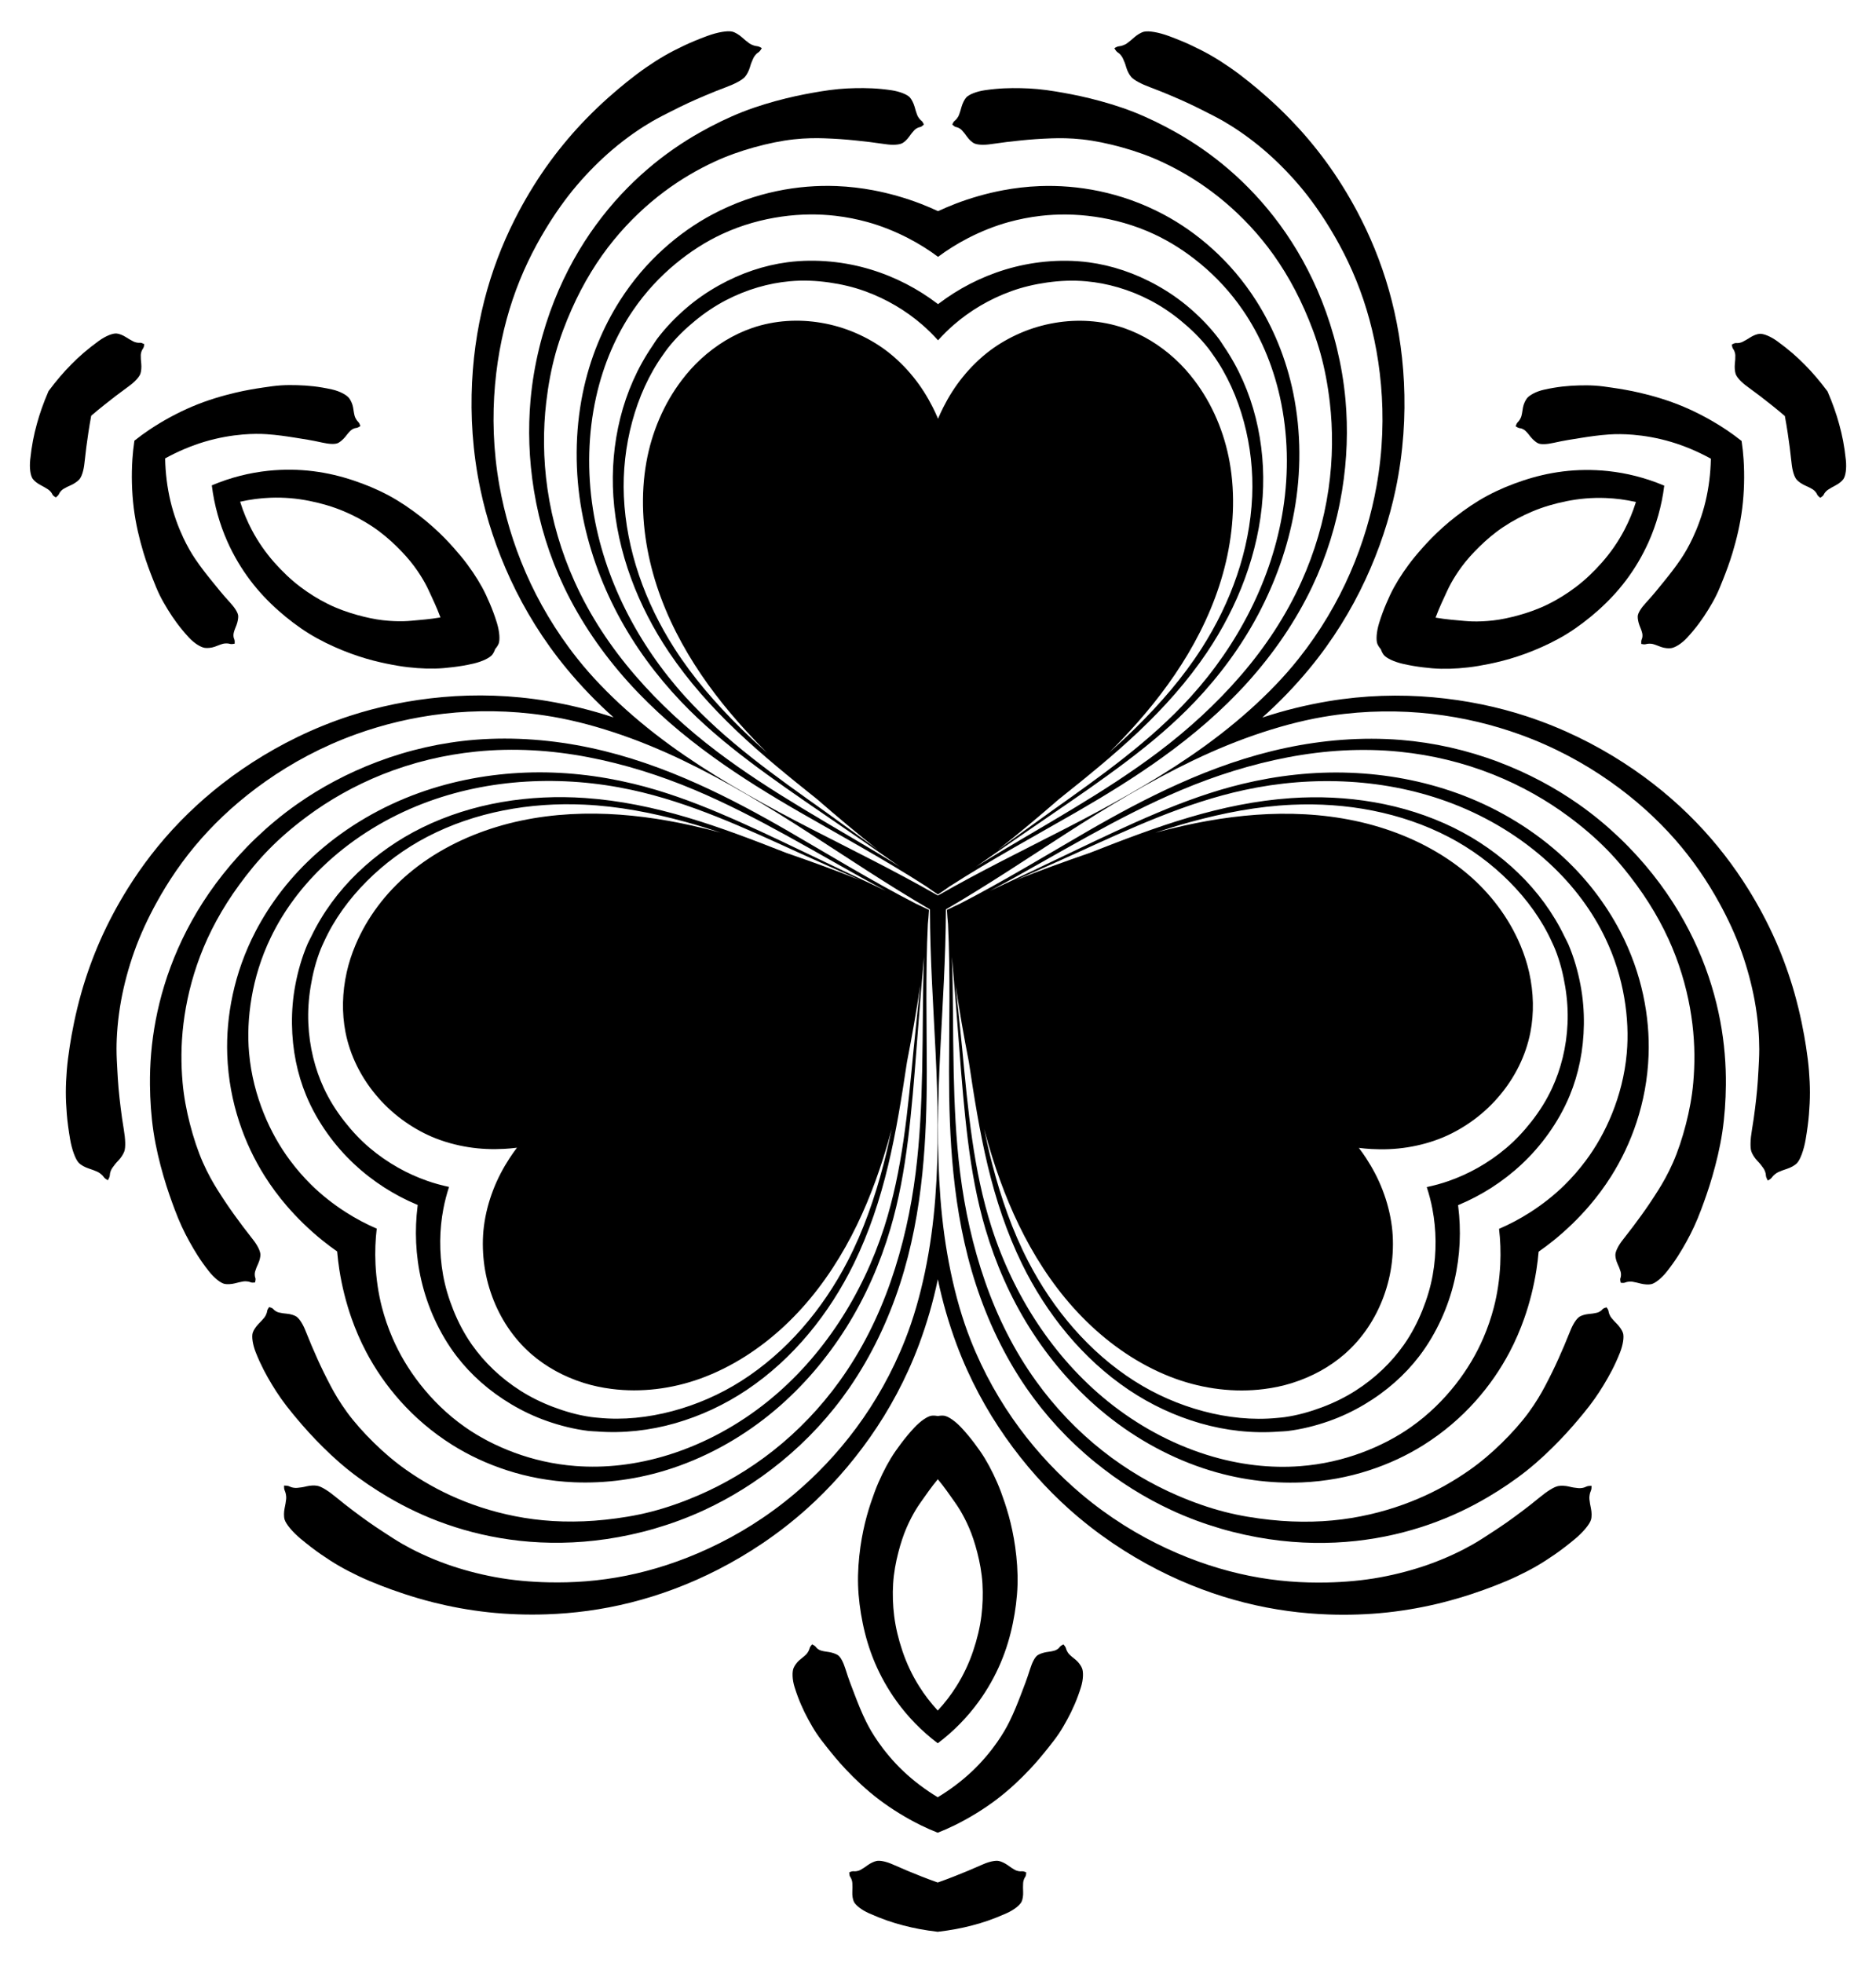 <?xml version="1.0" encoding="UTF-8"?>
<!DOCTYPE svg  PUBLIC '-//W3C//DTD SVG 1.1//EN'  'http://www.w3.org/Graphics/SVG/1.1/DTD/svg11.dtd'>
<svg enable-background="new 0 0 1579.32 1652.684" version="1.1" viewBox="0 0 1579.3 1652.7" xml:space="preserve" xmlns="http://www.w3.org/2000/svg">

	<path d="m1494.7 791.8c-6.605-14.992-14.625-29.966-23.243-43.753-11.776-18.837-26.159-37.921-44.038-56.324-17.045-17.537-37.091-34.41-60.764-49.682-23.673-15.272-50.881-28.989-81.729-39.087-24.078-7.877-50.412-13.426-78.398-15.936-27.987-2.51-57.796-1.777-88.336 3.339-18.406 3.098-36.908 7.6-55.541 13.748 14.646-13.056 27.801-26.823 39.692-41.21 19.71-23.883 35.26-49.326 47.09-74.813s20.201-51.064 25.429-75.852c6.692-31.762 8.428-62.182 7.05-90.32-1.378-28.138-5.957-53.937-12.613-77.469-6.988-24.688-16.315-46.69-26.733-66.311-7.625-14.36-16.577-28.797-26.253-42.017-9.675-13.219-20.07-25.354-30.159-35.751-13.024-13.412-25.21-23.84-34.26-31.127-5.782-4.656-11.173-8.748-16.403-12.349-5.231-3.599-10.258-6.852-15.477-9.873s-10.624-5.781-16.467-8.55c-5.845-2.77-12.273-5.412-19.455-8.079-8.708-3.234-17.086-4.594-20.946-3.709-2.626 0.603-5.992 2.738-8.276 4.776-2.772 2.474-3.455 3.024-6.121 5.036-1.565 1.183-4.708 2.335-6.373 2.425-1.638 0.089-3.264 1.05-4.276 1.716 0.63 1.026 1.741 2.905 3.141 3.705 1.423 0.813 3.329 3.138 4.089 4.912 1.292 3.019 1.788 3.929 2.779 7.423 0.816 2.88 2.561 6.259 4.183 8.117 2.383 2.732 8.541 5.96 16.091 8.766 6.229 2.316 11.774 4.578 16.945 6.77 5.172 2.193 10.024 4.303 14.789 6.51 4.765 2.207 9.381 4.506 14.334 7.023 4.951 2.517 10.217 5.116 15.874 8.391 8.855 5.127 20.94 13.141 33.638 23.965 9.841 8.383 20.191 18.64 29.811 29.934 9.619 11.293 18.405 23.846 26.123 36.576 10.545 17.392 20.335 37.136 27.89 59.626 7.204 21.432 12.469 45.377 14.797 71.696 2.326 26.316 1.663 54.916-3.759 85.161-4.229 23.605-11.384 48.312-22.101 72.929-10.717 24.617-25.11 49.3-43.624 72.563-11.984 15.084-25.765 29.296-41.111 43.03-15.638 13.996-32.319 26.839-49.453 38.568-34.137 23.353-70.098 43.002-106.54 61.733-34.132 17.533-70.712 35.452-106.42 55.887-35.7-20.449-72.274-38.383-106.4-55.93-36.435-18.745-72.388-38.409-106.51-61.775-17.13-11.736-33.806-24.586-49.438-38.588-15.341-13.74-29.116-27.958-41.093-43.046-18.505-23.271-32.888-47.96-43.596-72.581-10.707-24.621-17.852-49.331-22.072-72.938-5.41-30.247-6.061-58.848-3.725-85.163 2.339-26.317 7.613-50.261 14.826-71.69 7.563-22.486 17.361-42.226 27.914-59.614 7.722-12.727 16.513-25.277 26.136-36.566 9.626-11.291 19.979-21.544 29.823-29.923 12.702-10.818 24.79-18.828 33.647-23.952 5.659-3.272 10.926-5.869 15.878-8.384 4.954-2.515 9.571-4.813 14.337-7.018 4.765-2.205 9.619-4.313 14.791-6.503 5.173-2.191 10.718-4.451 16.948-6.763 7.551-2.803 13.71-6.029 16.094-8.761 1.622-1.858 3.368-5.236 4.186-8.115 0.993-3.494 1.49-4.405 2.783-7.422 0.76-1.773 2.667-4.098 4.09-4.911 1.4-0.799 2.511-2.677 3.143-3.703-1.012-0.666-2.637-1.627-4.275-1.718-1.666-0.091-4.809-1.244-6.373-2.427-2.666-2.014-3.348-2.564-6.119-5.039-2.284-2.039-5.649-4.175-8.274-4.779-3.86-0.887-12.239 0.47-20.947 3.701-7.184 2.665-13.612 5.304-19.458 8.072-5.846 2.767-11.251 5.524-16.471 8.543-5.22 3.02-10.248 6.27-15.481 9.868-5.231 3.598-10.624 7.688-16.407 12.341-9.053 7.284-21.243 17.707-34.272 31.114-10.094 10.393-20.493 22.523-30.174 35.739-9.681 13.215-18.639 27.648-26.269 42.006-10.426 19.617-19.761 41.614-26.76 66.3-6.664 23.53-11.254 49.326-12.644 77.464-1.389 28.138 0.335 58.559 7.015 90.322 5.217 24.791 13.578 50.37 25.397 75.863 11.82 25.492 27.36 50.941 47.06 74.832 11.886 14.391 25.035 28.164 39.676 41.226-18.63-6.155-37.13-10.665-55.534-13.77-30.538-5.128-60.348-5.873-88.336-3.374-27.987 2.499-54.323 8.037-78.404 15.905-30.852 10.085-58.065 23.792-81.744 39.054-23.679 15.262-43.732 32.128-60.784 49.658-17.886 18.396-32.277 37.474-44.06 56.307-8.624 13.783-16.65 28.755-23.261 43.744-6.61 14.989-11.922 30.058-15.882 43.994-5.103 17.985-8.041 33.753-9.827 45.234-1.141 7.335-1.989 14.05-2.492 20.379-0.502 6.33-0.806 12.31-0.813 18.34-0.007 6.03 0.305 12.09 0.829 18.537 0.524 6.447 1.45 13.335 2.731 20.888 1.552 9.158 4.564 17.094 7.26 19.994 1.835 1.972 5.368 3.82 8.274 4.779 3.529 1.163 4.346 1.48 7.422 2.782 1.807 0.764 4.375 2.91 5.287 4.307 0.896 1.374 2.541 2.302 3.623 2.845 0.573-1.059 1.645-2.96 1.638-4.572-0.007-1.639 1.054-4.453 2.21-5.997 1.968-2.628 2.508-3.513 5.038-6.119 2.086-2.147 4.14-5.348 4.938-7.681 1.175-3.43 0.892-10.377-0.453-18.319-1.109-6.553-1.923-12.485-2.61-18.06s-1.285-10.833-1.757-16.062c-0.471-5.23-0.788-10.378-1.084-15.925-0.295-5.546-0.678-11.406-0.67-17.944 0.012-10.232 0.911-24.705 3.936-41.113 2.339-12.714 6.047-26.805 11.018-40.785 4.971-13.977 11.449-27.862 18.615-40.911 9.789-17.829 21.993-36.179 37.692-53.966 14.959-16.955 33.064-33.487 54.692-48.662 21.628-15.172 46.728-28.898 75.631-39.325 22.558-8.14 47.532-14.298 74.209-17.325 26.678-3.027 55.25-2.903 84.654 1.498 19.055 2.837 38.253 7.665 57.82 14.088 19.939 6.545 39.403 14.57 58.127 23.544 37.292 17.887 72.29 39.205 106.73 61.4 32.25 20.792 66.059 43.512 101.61 64.22 0.141 41.142 2.897 81.783 4.763 120.11 1.984 40.926 2.931 81.894-0.241 123.13-1.599 20.702-4.389 41.569-8.7 62.108-4.229 20.155-9.654 39.194-16.732 57.111-10.901 27.661-25.091 52.462-41.059 74.045-15.969 21.583-33.796 40.126-52.13 55.583-23.49 19.809-47.933 34.673-71.891 45.808-23.96 11.133-47.333 18.537-69.498 23.005-23.256 4.693-45.25 6.078-65.584 5.633-14.884-0.324-30.147-1.663-44.736-4.352-14.591-2.691-28.647-6.531-40.825-10.867-15.72-5.591-28.701-12.054-37.566-17.163-5.664-3.264-10.546-6.528-15.2-9.559-4.655-3.032-8.954-5.882-13.246-8.907-4.292-3.025-8.545-6.174-13.028-9.558-4.483-3.384-9.213-7.056-14.331-11.295-6.203-5.138-12.076-8.859-15.634-9.558-2.42-0.476-6.219-0.299-9.122 0.432-3.522 0.887-4.559 0.912-7.819 1.301-1.916 0.228-4.883-0.261-6.298-1.087-1.392-0.813-3.575-0.836-4.778-0.87-0.071 1.209-0.091 3.098 0.65 4.561 0.754 1.488 1.327 4.785 1.085 6.732-0.411 3.315-0.547 4.181-1.304 7.818-0.624 2.997-0.792 6.98-0.002 9.555 1.162 3.786 6.526 10.364 13.678 16.291 5.899 4.888 11.4 9.137 16.719 12.815 5.32 3.679 10.41 6.982 15.635 9.993 5.224 3.011 10.554 5.74 16.286 8.473 5.732 2.731 11.97 5.356 18.892 8.039 10.834 4.198 25.957 9.544 44.082 14.124 14.048 3.545 29.753 6.485 46.038 8.261 16.285 1.776 33.264 2.318 49.513 1.747 22.202-0.779 45.92-3.693 70.797-9.975 23.71-5.993 48.345-14.917 73.408-27.782 25.063-12.866 50.546-29.569 74.715-51.236 18.86-16.914 36.833-36.945 53-59.927 16.167-22.982 30.437-49.165 41.276-78.171 6.521-17.489 11.873-35.764 15.865-54.973 3.984 19.212 9.329 37.488 15.842 54.98 10.828 29.011 25.088 55.199 41.245 78.188 16.158 22.988 34.122 43.027 52.976 59.948 24.16 21.676 49.637 38.39 74.694 51.266 25.057 12.876 49.689 21.809 73.396 27.811 24.875 6.292 48.592 9.216 70.794 10.004 16.249 0.577 33.227 0.042 49.514-1.727 16.286-1.77 31.993-4.704 46.041-8.243 18.127-4.573 33.252-9.913 44.087-14.107 6.923-2.679 13.162-5.302 18.895-8.031 5.733-2.73 11.063-5.457 16.289-8.466 5.226-3.009 10.318-6.31 15.639-9.987 5.321-3.676 10.823-7.923 16.724-12.809 7.155-5.923 12.522-12.5 13.685-16.285 0.791-2.575 0.625-6.558 0.002-9.555-0.757-3.638-0.891-4.503-1.301-7.819-0.242-1.947 0.332-5.244 1.086-6.732 0.742-1.463 0.723-3.351 0.652-4.561-1.203 0.033-3.386 0.056-4.778 0.868-1.415 0.826-4.382 1.314-6.298 1.085-3.26-0.391-4.296-0.416-7.818-1.305-2.902-0.733-6.701-0.911-9.121-0.436-3.557 0.698-9.432 4.416-15.637 9.552-5.121 4.237-9.851 7.908-14.336 11.29-4.485 3.382-8.739 6.529-13.032 9.553s-8.593 5.872-13.249 8.902c-4.655 3.029-9.539 6.29-15.204 9.552-8.867 5.105-21.851 11.563-37.573 17.148-12.18 4.331-26.238 8.166-40.83 10.85-14.59 2.684-29.854 4.016-44.738 4.335-20.335 0.437-42.328-0.957-65.582-5.659-22.163-4.477-45.532-11.89-69.488-23.033-23.954-11.144-48.391-26.018-71.873-45.836-18.328-15.465-36.148-34.015-52.108-55.604-15.96-21.589-30.14-46.396-41.03-74.061-7.071-17.921-12.489-36.961-16.709-57.118-4.301-20.54-7.084-41.408-8.674-62.111-3.156-41.24-2.192-82.207-0.192-123.13 1.882-38.326 4.654-78.965 4.811-120.11 35.56-20.694 69.378-43.4 101.64-64.18 34.451-22.18 69.457-43.485 106.76-61.357 18.728-8.966 38.194-16.983 58.136-23.52 19.569-6.415 38.77-11.236 57.826-14.065 29.405-4.39 57.978-4.502 84.654-1.464s51.648 9.205 74.202 17.354c28.9 10.438 53.994 24.174 75.616 39.355 21.622 15.184 39.72 31.723 54.672 48.684 15.692 17.794 27.888 36.149 37.671 53.981 7.16 13.052 13.633 26.94 18.598 40.918 4.966 13.981 8.668 28.074 11.002 40.789 3.018 16.409 3.911 30.883 3.919 41.115 0.005 6.537-0.38 12.397-0.678 17.943-0.298 5.547-0.617 10.695-1.091 15.924-0.473 5.229-1.074 10.487-1.763 16.062-0.689 5.575-1.504 11.506-2.617 18.059-1.348 7.941-1.634 14.888-0.461 18.318 0.798 2.333 2.85 5.535 4.935 7.683 2.529 2.607 3.069 3.492 5.036 6.121 1.156 1.545 2.215 4.359 2.207 5.998-0.008 1.612 1.064 3.514 1.636 4.573 1.083-0.543 2.729-1.47 3.625-2.843 0.912-1.397 3.481-3.542 5.289-4.305 3.076-1.301 3.894-1.617 7.423-2.78 2.907-0.958 6.441-2.804 8.275-4.776 2.698-2.899 5.713-10.834 7.269-19.991 1.284-7.553 2.213-14.441 2.739-20.887 0.526-6.446 0.841-12.506 0.837-18.536-0.005-6.03-0.306-12.01-0.805-18.34-0.5-6.33-1.346-13.044-2.485-20.38-1.781-11.482-4.713-27.251-9.809-45.238-3.954-13.938-9.26-29.01-15.864-44.001z"/>
	<path d="m1417.4 342.45c-12.553-5.326-25.214-9.021-36.305-11.644-9.078-2.142-17.068-3.419-23.32-4.345-5.392-0.8-10.412-1.532-15.092-1.821-4.679-0.291-9.159-0.283-13.631-0.157-8.943 0.248-18.048 1.088-29.265 3.599-6.799 1.52-12.333 4.673-14.354 7.28-1.371 1.773-2.815 4.867-3.335 7.691-0.634 3.427-0.576 4.312-1.32 7.277-0.465 1.733-1.953 4.097-2.915 4.941-0.955 0.827-1.61 2.588-1.926 3.618 0.839 0.59 2.509 1.584 3.697 1.627 1.208 0.043 3.287 0.991 4.508 2.163 2.077 1.994 2.529 2.822 4.602 5.368 1.707 2.097 4.234 4.247 5.948 5.093 2.52 1.242 7.631 0.926 13.117-0.298 9.05-2.023 16.161-3.094 23.39-4.221 7.23-1.129 14.573-2.255 23.665-2.875 5.269-0.361 12.117-0.396 19.961 0.265 9.586 0.801 20.795 2.688 32.08 6.059 11.282 3.369 22.708 8.21 33.137 13.973 0.079 0.044 0.157 0.087 0.235 0.131-0.002 0.09-0.004 0.18-0.005 0.269-0.227 11.913-1.753 24.229-4.481 35.682-2.728 11.456-6.702 22.106-10.805 30.807-3.352 7.123-6.81 13.035-9.758 17.416-5.086 7.561-9.736 13.356-14.33 19.051-4.593 5.695-9.078 11.316-15.358 18.139-3.805 4.137-6.636 8.405-6.822 11.208-0.125 1.908 0.473 5.17 1.434 7.698 1.167 3.069 1.658 3.875 2.345 6.671 0.404 1.643 0.185 3.917-0.383 4.985-0.557 1.051-0.532 2.994-0.441 4.016 1.049 0.241 2.902 0.555 4.096 0.142 1.213-0.411 4.004-0.517 5.738-0.052 2.939 0.839 3.677 1.332 6.961 2.498 2.706 0.963 6.107 1.261 8.328 0.961 3.269-0.445 8.767-3.659 13.485-8.785 7.786-8.455 13.069-15.919 17.758-23.538 2.346-3.809 4.595-7.684 6.684-11.881 2.091-4.197 3.969-8.909 5.975-13.979 2.325-5.875 5.218-13.433 7.905-22.364 3.278-10.915 6.414-23.727 8.084-37.26 1.671-13.533 2.019-27.472 1.144-41.028-0.326-5.078-0.901-10.287-1.691-15.584-4.191-3.333-8.414-6.438-12.647-9.261-11.3-7.54-23.543-14.213-36.097-19.537z"/>
	<path d="m905.87 1397.6c-2.651-2.263-3.446-2.655-5.642-4.782-1.268-1.269-2.571-3.74-2.822-4.996-0.238-1.24-1.436-2.688-2.17-3.477-0.931 0.431-2.625 1.381-3.258 2.388-0.641 1.025-2.502 2.352-4.127 2.822-2.766 0.802-3.709 0.78-6.95 1.302-2.67 0.43-5.795 1.543-7.385 2.605-2.336 1.561-4.618 6.146-6.3 11.509-2.773 8.849-5.401 15.543-8.039 22.367-2.637 6.826-5.333 13.748-9.342 21.932-2.322 4.743-5.715 10.692-10.211 17.154-5.487 7.902-12.726 16.666-21.287 24.752-8.559 8.086-18.465 15.562-28.67 21.711-0.077 0.046-0.154 0.092-0.231 0.139-0.077-0.046-0.154-0.093-0.231-0.139-10.203-6.154-20.106-13.633-28.661-21.722-8.558-8.09-15.794-16.856-21.277-24.761-4.493-6.464-7.883-12.414-10.204-17.158-4.005-8.186-6.699-15.109-9.334-21.936-2.635-6.825-5.26-13.52-8.03-22.37-1.681-5.363-3.961-9.95-6.296-11.512-1.59-1.062-4.714-2.176-7.384-2.607-3.241-0.523-4.184-0.501-6.949-1.305-1.626-0.471-3.485-1.799-4.126-2.824-0.632-1.007-2.327-1.958-3.258-2.39-0.733 0.788-1.931 2.236-2.171 3.476-0.251 1.256-1.555 3.726-2.824 4.995-2.196 2.126-2.992 2.518-5.643 4.78-2.188 1.862-4.146 4.658-4.997 6.732-1.248 3.053-1.214 9.422 0.865 16.071 3.43 10.971 7.251 19.278 11.505 27.148 2.126 3.937 4.357 7.822 6.947 11.729 2.589 3.909 5.731 7.892 9.118 12.164 3.926 4.952 9.025 11.235 15.416 18.028 7.814 8.296 17.34 17.418 28.226 25.631 10.884 8.214 22.782 15.484 34.96 21.506 4.561 2.256 9.359 4.363 14.341 6.327 4.982-1.963 9.782-4.067 14.344-6.322 12.18-6.016 24.08-13.282 34.968-21.492 10.889-8.208 20.42-17.326 28.237-25.62 6.394-6.79 11.495-13.072 15.422-18.022 3.389-4.27 6.533-8.252 9.123-12.16 2.592-3.907 4.824-7.79 6.952-11.726 4.256-7.869 8.082-16.174 11.516-27.144 2.083-6.648 2.119-13.017 0.872-16.071-0.85-2.074-2.808-4.871-4.994-6.733z"/>
	<path d="m113.16 370.98c-0.791 5.296-1.369 10.505-1.697 15.583-0.879 13.556-0.537 27.495 1.129 41.029 1.664 13.534 4.795 26.347 8.069 37.263 2.683 8.933 5.573 16.491 7.897 22.367 2.003 5.07 3.88 9.784 5.969 13.981 2.087 4.198 4.335 8.073 6.679 11.883 4.686 7.621 9.966 15.086 17.749 23.544 4.716 5.128 10.214 8.344 13.482 8.791 2.221 0.301 5.622 0.004 8.328-0.958 3.284-1.164 4.023-1.657 6.963-2.495 1.734-0.464 4.525-0.357 5.737 0.054 1.193 0.413 3.046 0.101 4.096-0.14 0.092-1.022 0.117-2.965-0.44-4.016-0.566-1.068-0.786-3.342-0.38-4.985 0.688-2.796 1.18-3.602 2.348-6.67 0.962-2.527 1.561-5.79 1.436-7.698-0.184-2.803-3.014-7.072-6.816-11.211-6.277-6.826-10.759-12.449-15.35-18.145-4.593-5.696-9.239-11.493-14.323-19.056-2.947-4.382-6.402-10.296-9.751-17.42-4.101-8.703-8.07-19.354-10.793-30.811-2.723-11.455-4.244-23.771-4.467-35.684-0.001-0.09-0.003-0.18-0.004-0.27 0.078-0.044 0.157-0.087 0.235-0.13 10.431-5.76 21.86-10.596 33.142-13.96 11.285-3.366 22.495-5.249 32.082-6.046 7.845-0.659 14.693-0.62 19.962-0.258 9.092 0.624 16.435 1.753 23.664 2.885 7.228 1.13 14.339 2.204 23.388 4.231 5.485 1.226 10.597 1.545 13.117 0.303 1.715-0.846 4.242-2.994 5.95-5.091 2.074-2.545 2.527-3.373 4.605-5.367 1.22-1.172 3.3-2.118 4.508-2.161 1.189-0.044 2.859-1.036 3.699-1.626-0.316-1.03-0.97-2.791-1.925-3.618-0.962-0.845-2.449-3.209-2.913-4.943-0.743-2.965-0.685-3.85-1.318-7.277-0.518-2.825-1.961-5.919-3.331-7.693-2.02-2.608-7.553-5.763-14.351-7.286-11.216-2.515-20.32-3.36-29.263-3.611-4.472-0.127-8.951-0.137-13.631 0.152-4.68 0.288-9.701 1.017-15.094 1.815-6.251 0.924-14.242 2.197-23.32 4.336-11.092 2.618-23.755 6.308-36.311 11.629-12.555 5.319-24.8 11.988-36.104 19.523-4.234 2.821-8.459 5.924-12.651 9.256z"/>
	<path d="m1538.5 329.52c-6.653-8.934-12.652-15.881-19.058-22.361-3.286-3.324-6.621-6.524-10.413-9.787-3.792-3.264-8.075-6.653-12.865-10.128-5.806-4.212-11.636-6.442-14.868-6.213-2.199 0.155-5.435 1.449-7.799 2.996-2.868 1.877-3.762 2.233-6.396 3.691-1.547 0.855-4.102 1.295-5.383 1.1-1.259-0.191-2.86 0.746-3.821 1.202 0.158 1.076 0.396 2.832 1.202 3.82 0.818 1.002 1.746 3.456 1.773 5.245 0.048 3.046-0.099 4.085-0.425 7.517-0.27 2.827 0.033 6.155 0.681 8.133 0.951 2.903 4.654 6.942 9.581 10.519 8.127 5.899 14.374 10.738 20.592 15.697 3.703 2.952 7.362 5.951 11.271 9.303 0.946 5.062 1.711 9.73 2.416 14.413 1.182 7.865 2.246 15.694 3.288 25.683 0.632 6.055 2.276 11.282 4.314 13.558 1.388 1.55 4.118 3.478 6.7 4.659 3.135 1.434 4.108 1.827 6.721 3.393 1.536 0.919 3.196 2.949 3.655 4.16 0.453 1.192 1.854 2.277 2.706 2.952 0.875-0.604 2.488-1.521 2.952-2.707 0.472-1.206 2.131-3.198 3.646-4.11 2.58-1.551 3.335-2.147 6.396-3.691 2.523-1.272 5.262-3.427 6.496-5.253 1.815-2.684 2.803-8.848 2.059-15.982-0.612-5.886-1.403-11.29-2.331-16.206-0.928-4.917-2.03-9.405-3.264-13.913-2.406-8.789-5.42-17.459-9.826-27.689z"/>
	<path d="m854.58 1574.3c-2.662-1.481-3.489-2.128-6.297-4.127-2.313-1.647-5.348-3.048-7.384-3.476-2.99-0.628-8.339 0.56-13.899 3.038-9.173 4.088-16.487 7.079-23.89 9.985-4.408 1.73-8.834 3.399-13.692 5.109-4.857-1.712-9.282-3.383-13.689-5.115-7.403-2.908-14.716-5.902-23.886-9.994-5.56-2.48-10.908-3.67-13.899-3.043-2.037 0.427-5.072 1.827-7.385 3.473-2.809 1.998-3.636 2.644-6.299 4.124-1.564 0.871-4.153 1.294-5.429 1.085-1.259-0.204-2.899 0.467-3.91 0.868 0.085 1.06 0.073 2.915 0.868 3.91 0.808 1.012 1.704 3.445 1.736 5.212 0.053 3.01 0.192 3.962-0.002 7.384-0.16 2.821 0.338 6.27 1.301 8.253 1.417 2.913 6.261 6.85 12.811 9.774 5.404 2.412 10.478 4.43 15.201 6.083 4.722 1.655 9.16 2.944 13.681 4.129 8.814 2.311 17.829 4.036 28.892 5.336 11.064-1.296 20.079-3.017 28.895-5.325 4.521-1.183 8.959-2.471 13.682-4.124 4.723-1.651 9.799-3.667 15.204-6.078 6.551-2.921 11.397-6.857 12.815-9.769 0.965-1.982 1.463-5.431 1.305-8.252-0.192-3.423-0.052-4.375 0.002-7.384 0.033-1.768 0.93-4.201 1.739-5.212 0.795-0.995 0.784-2.85 0.869-3.909-1.01-0.401-2.651-1.073-3.909-0.869-1.277 0.208-3.866-0.215-5.429-1.087z"/>
	<path d="m33.971 408.27c3.06 1.545 3.815 2.142 6.395 3.693 1.513 0.912 3.172 2.905 3.644 4.111 0.464 1.186 2.076 2.104 2.951 2.708 0.853-0.675 2.254-1.759 2.707-2.951 0.459-1.21 2.12-3.24 3.656-4.158 2.614-1.565 3.587-1.958 6.723-3.39 2.583-1.18 5.313-3.107 6.702-4.656 2.039-2.275 3.685-7.502 4.319-13.557 1.046-9.988 2.112-17.817 3.298-25.682 0.706-4.682 1.473-9.349 2.421-14.412 3.911-3.35 7.571-6.347 11.274-9.298 6.22-4.957 12.469-9.792 20.598-15.689 4.928-3.574 8.633-7.612 9.585-10.515 0.648-1.977 0.954-5.305 0.685-8.132-0.326-3.432-0.471-4.471-0.422-7.517 0.028-1.79 0.956-4.243 1.775-5.245 0.806-0.988 1.045-2.744 1.204-3.82-0.96-0.456-2.561-1.394-3.82-1.204-1.28 0.194-3.835-0.247-5.382-1.102-2.633-1.459-3.527-1.815-6.395-3.694-2.363-1.548-5.598-2.843-7.797-2.999-3.231-0.23-9.064 1.997-14.87 6.207-4.791 3.473-9.076 6.859-12.87 10.122-3.794 3.263-7.13 6.461-10.416 9.784-6.408 6.478-12.41 13.422-19.067 22.354-4.41 10.229-7.427 18.897-9.836 27.685-1.236 4.508-2.34 8.995-3.27 13.912-0.932 4.916-1.724 10.32-2.339 16.206-0.745 7.134 0.24 13.298 2.053 15.983 1.233 1.826 3.972 3.982 6.494 5.256z"/>
	<path d="m625.18 94.182c-12.216 4.801-24.474 10.828-35.772 17.208-14.793 8.352-29.89 18.588-44.698 31.362s-29.396 28.037-42.884 46.454c-13.368 18.268-25.542 39.504-35.289 64.133-4.875 12.315-9.213 25.688-12.602 39.618-3.388 13.929-5.94 28.471-7.316 43.926-2.123 23.921-1.434 49.559 2.905 76.162 4.59 28.146 13.086 55.384 25.107 80.71 14.146 29.703 32.823 56.645 54.306 80.522 21.482 23.878 45.883 44.643 71.598 63.176 23.273 16.784 47.537 31.726 72.433 46.101 32.769 18.886 71.813 40.143 106.75 62.666 2.934 2.138 6.561 4.562 9.87 6.785 3.309-2.221 6.937-4.643 9.872-6.78 34.95-22.509 74.002-43.75 106.78-62.623 24.902-14.365 49.171-29.298 72.451-46.072 25.723-18.522 50.132-39.278 71.624-63.147s40.18-50.804 54.339-80.501c12.031-25.322 20.537-52.556 25.139-80.7 4.349-26.601 5.049-52.239 2.935-76.161-1.369-15.455-3.916-29.998-7.298-43.929-3.384-13.931-7.717-27.306-12.587-39.624-9.736-24.632-21.902-45.874-35.264-64.146-13.48-18.422-28.062-33.692-42.864-46.471-14.804-12.779-29.897-23.021-44.686-31.38-11.296-6.384-23.55-12.415-35.764-17.222-12.656-4.97-25.062-8.539-36.385-11.348-11.324-2.809-21.458-4.6-28.955-5.856-11.139-1.867-20.207-2.635-29.454-2.811-9.246-0.177-18.622-0.007-30.349 1.718-7.108 1.045-13.286 3.55-15.598 5.992-1.573 1.662-3.198 5.045-4.007 7.829-1.006 3.371-1.109 4.137-2.203 7.04-0.632 1.709-2.41 4.021-3.509 4.782-1.078 0.75-1.701 2.236-2.141 3.241 0.808 0.666 1.999 1.995 3.241 2.141 1.264 0.148 3.561 1.265 4.725 2.539 1.983 2.17 2.582 2.95 4.523 5.665 1.597 2.235 3.816 4.337 5.572 5.31 2.581 1.428 8.033 1.796 14.065 0.909 9.952-1.461 18.081-2.412 25.98-3.208 7.898-0.796 15.714-1.361 25.583-1.726 6.641-0.245 15.589-0.236 25.836 0.886 10.246 1.123 21.801 3.492 33.484 6.753 11.281 3.142 22.673 7.159 33.318 12.115 13.933 6.489 28.142 14.606 42.479 25.382 14.336 10.776 28.837 24.195 42.221 40.575 13.274 16.236 25.433 35.695 35.508 58.489 5.038 11.397 9.746 23.589 13.383 36.657 3.636 13.068 6.244 26.915 7.934 41.556 2.623 22.658 2.616 47.278-1.091 72.84-3.924 27.043-11.683 53.219-22.78 77.834-12.996 28.927-30.558 55.33-51.112 79.14-20.554 23.81-44.005 45.237-69.034 64.159-22.674 17.132-46.631 32.498-71.207 47.361-29.659 17.996-56.809 33.186-82.564 49.402 21.479-15.115 42.873-29.762 64.001-44.206 21.336-14.582 42.466-29.143 62.814-44.524 20.348-15.38 39.701-31.636 57.322-50.129 20.87-21.916 39.199-46.723 53.478-73.737 14.279-27.014 24.732-56.181 30.23-86.647 5.853-32.456 5.853-66.477-0.771-99.095-6.04-29.737-17.197-55.865-31.227-78.009-10.819-17.015-23.35-31.494-36.656-43.534-13.307-12.04-27.238-21.688-41.445-29.238-18.087-9.607-36.345-15.845-53.901-19.542-17.556-3.696-34.43-4.883-50.362-4.283-10.696 0.405-21.064 1.669-30.827 3.498-13.413 2.511-27.323 6.462-40.275 11.457-4.956 1.912-9.776 3.981-14.404 6.139-4.628-2.159-9.447-4.231-14.402-6.145-12.95-5-26.859-8.957-40.271-11.473-9.762-1.833-20.128-3.101-30.826-3.511-15.932-0.605-32.806 0.574-50.363 4.264-17.558 3.689-35.818 9.921-53.91 19.52-14.21 7.546-28.145 17.188-41.456 29.222-13.312 12.035-25.848 26.509-36.674 43.52-14.039 22.139-25.207 48.262-31.258 77.997-6.637 32.616-6.65 66.637-0.811 99.095 5.487 30.469 15.928 59.64 30.196 86.659 14.268 27.02 32.587 51.834 53.448 73.758 17.614 18.501 36.96 34.764 57.302 50.152 20.342 15.389 41.467 29.959 62.796 44.549 21.122 14.452 42.511 29.107 63.984 44.231-25.75-16.226-52.894-31.428-82.545-49.435-24.57-14.872-48.52-30.248-71.188-47.389-25.021-18.932-48.464-40.368-69.009-64.186-20.544-23.818-38.095-50.228-51.079-79.161-11.087-24.62-18.837-50.799-22.75-77.843-3.697-25.564-3.693-50.184-1.062-72.84 1.697-14.64 4.309-28.486 7.951-41.552s8.354-25.257 13.397-36.652c10.085-22.79 22.251-42.244 35.532-58.474 13.389-16.374 27.896-29.788 42.236-40.558 14.341-10.77 28.553-18.882 42.489-25.365 10.647-4.952 22.041-8.963 33.323-12.101 11.684-3.256 23.24-5.621 33.486-6.74 10.247-1.119 19.196-1.123 25.837-0.876 9.868 0.369 17.685 0.936 25.582 1.736 7.9 0.798 16.029 1.753 25.979 3.218 6.032 0.889 11.484 0.524 14.065-0.904 1.756-0.971 3.975-3.074 5.573-5.307 1.942-2.713 2.542-3.494 4.525-5.663 1.165-1.273 3.462-2.389 4.726-2.537 1.243-0.145 2.433-1.474 3.242-2.139-0.44-1.006-1.063-2.492-2.139-3.243-1.098-0.762-2.877-3.074-3.508-4.783-1.093-2.904-1.196-3.669-2.2-7.042-0.807-2.784-2.432-6.167-4.004-7.83-2.31-2.444-8.488-4.951-15.595-5.999-11.727-1.73-21.102-1.904-30.349-1.73-9.246 0.173-18.314 0.937-29.455 2.799-7.497 1.254-17.632 3.041-28.957 5.845-11.324 2.804-23.731 6.367-36.389 11.333zm325.67 521.56c18.534-20.184 35.298-41.705 49.312-65.315 14.294-24.108 25.533-50.111 31.94-77.604 6.359-27.242 8.01-56.073 3.064-83.757-4.462-24.942-14.526-48.939-29.815-69.045-4.796-6.304-10.117-12.269-15.941-17.629-13.082-12.041-27.726-20.85-43.209-26.214-19.4-6.671-39.494-7.52-57.958-4.413-10.29 1.72-20.154 4.669-29.351 8.664-9.197 3.996-17.839 8.938-25.58 14.762-8.738 6.603-16.261 14.114-22.802 22.185-6.541 8.072-11.941 16.709-16.376 25.497-1.622 3.202-3.107 6.42-4.459 9.652-1.35-3.232-2.834-6.451-4.455-9.653-4.432-8.79-9.828-17.43-16.366-25.504-6.538-8.073-14.058-15.588-22.793-22.194-7.74-5.827-16.379-10.773-25.575-14.772-9.195-3.999-19.059-6.951-29.347-8.675-18.462-3.115-38.557-2.273-57.96 4.39-15.485 5.357-30.132 14.161-43.219 26.196-5.826 5.358-11.15 11.32-15.948 17.623-15.298 20.1-25.37 44.093-29.843 69.033-4.957 27.682-3.318 56.514 3.03 83.759 6.396 27.496 17.625 53.503 31.909 77.617 14.004 23.615 30.759 45.143 49.286 65.334 5.58 6.08 11.348 12.114 17.21 17.966-7.665-6.9-15.201-13.822-22.476-21.007-20.763-20.507-39.849-42.521-55.42-66.871-24.61-38.444-40.544-82.733-42.503-127.88-0.923-21.224 1.51-42.594 7-62.917 5.492-20.322 14.134-39.832 26.176-56.606 1.273-1.773 2.38-3.431 3.713-5.128 7.011-8.961 15.05-16.656 23.302-23.407 8.254-6.75 16.764-12.41 25.643-17.039 17.757-9.26 36.235-14.436 53.893-16.019 11.366-1.03 22.454-0.489 33.02 1.016 10.566 1.508 20.52 3.864 29.919 7.25 18.801 6.774 35.053 16.73 48.22 28.104 4.919 4.235 9.444 8.733 13.598 13.366 4.156-4.631 8.682-9.128 13.603-13.361 13.171-11.368 29.428-21.318 48.23-28.084 9.4-3.383 19.355-5.734 29.922-7.239 10.566-1.501 21.655-2.038 33.02-1.003 17.657 1.59 36.133 6.773 53.887 16.041 8.877 4.633 17.385 10.296 25.636 17.049 8.249 6.754 16.284 14.452 23.292 23.416 1.333 1.697 2.44 3.356 3.712 5.129 12.035 16.778 20.67 36.292 26.153 56.616 5.482 20.326 7.906 41.697 6.975 62.92-1.977 45.141-17.929 89.423-42.554 127.86-15.58 24.344-34.675 46.35-55.447 66.849-7.277 7.183-14.816 14.102-22.484 20.998 5.864-5.85 11.635-11.882 17.217-17.959zm-255.99 67.666c-21.08-15.013-42.215-29.931-62.145-45.676-19.928-15.747-38.692-32.298-55.602-50.926-20.023-22.045-37.218-46.933-50.54-73.582-13.322-26.65-22.808-55.124-27.405-84.546-4.897-31.292-4.204-63.64 2.675-94.507 6.272-28.14 17.253-52.7 31.046-72.853 10.595-15.537 22.846-28.499 35.63-39.108 12.784-10.608 26.029-18.973 39.364-25.164 16.971-7.886 34.055-12.406 50.116-14.69 16.061-2.283 31.214-2.305 45.284-0.678 9.447 1.087 18.379 2.898 26.831 5.216 11.613 3.186 23.387 7.922 34.12 13.439 9.433 4.849 18.186 10.424 25.464 15.898 7.28-5.47 16.036-11.042 25.471-15.888 10.735-5.513 22.511-10.244 34.125-13.425 8.453-2.315 17.386-4.122 26.833-5.205 14.07-1.622 29.222-1.594 45.283 0.697 16.059 2.29 33.142 6.817 50.11 14.709 13.332 6.196 26.574 14.566 39.354 25.18 12.78 10.614 25.026 23.582 35.615 39.122 13.785 20.159 24.757 44.723 31.018 72.866 6.866 30.869 7.546 63.218 2.637 94.508-4.61 29.42-14.107 57.89-27.439 84.535-13.334 26.644-30.539 51.524-50.57 73.562-16.917 18.622-35.688 35.165-55.622 50.904-19.937 15.737-41.078 30.646-62.164 45.651-14.702 10.46-29.316 21.28-44.2 32.026 17.542-13.815 34.376-27.984 51.16-42.561 23.326-18.576 46.326-37.189 67.501-57.257 21.313-20.199 40.757-41.932 57.226-66.372 26.015-38.644 43.768-84.036 46.931-131.14 1.486-22.184-0.437-44.514-5.803-66.104-5.367-21.589-14.439-42.336-26.979-60.653-1.325-1.937-2.459-3.941-3.85-5.803-7.365-9.816-15.805-18.453-24.515-25.97-8.71-7.518-17.855-13.778-27.313-19.09-18.912-10.624-38.625-17.122-57.996-19.687-12.47-1.637-24.684-1.653-36.421-0.545-11.737 1.109-22.923 3.368-33.562 6.581-21.275 6.427-40.111 16.522-55.986 28.548-0.285 0.216-0.568 0.433-0.851 0.65-0.283-0.218-0.566-0.434-0.851-0.65-15.871-12.033-34.702-22.135-55.975-28.571-10.636-3.218-21.822-5.481-33.559-6.595-11.738-1.113-23.951-1.102-36.421 0.531-19.372 2.557-39.088 9.047-58.004 19.664-9.46 5.308-18.607 11.565-27.321 19.079-8.714 7.515-17.157 16.148-24.526 25.961-1.392 1.861-2.526 3.865-3.852 5.801-12.548 18.312-21.628 39.055-27.003 60.642-5.374 21.587-7.307 43.916-5.829 66.102 3.144 47.1 20.879 92.5 46.879 131.15 16.459 24.446 35.895 46.187 57.2 66.395 21.167 20.077 44.159 38.699 67.478 57.284 16.778 14.584 33.606 28.76 51.143 42.582-14.88-10.753-29.489-21.579-44.187-32.044z"/>
	<path d="m1429.3 798.73c-9.135-20.711-21.44-41.873-37.896-62.628-8.228-10.379-17.64-20.823-28.009-30.723-10.369-9.899-21.686-19.38-34.383-28.299-19.655-13.799-42.203-26.021-67.41-35.566-26.67-10.097-54.507-16.359-82.451-18.612-32.796-2.6-65.468 0.103-96.888 6.769-31.42 6.666-61.603 17.415-90.511 30.419-26.172 11.763-51.244 25.305-76.142 39.678-32.74 18.936-70.671 42.121-107.65 61.118-3.319 1.472-7.232 3.401-10.811 5.155 0.269 3.976 0.552 8.33 0.936 11.94 2.018 41.522 0.888 85.962 0.844 123.78-0.011 28.748 0.787 57.232 3.674 85.781 3.179 31.538 8.95 63.054 18.875 93.602 9.925 30.548 23.907 60.199 42.547 87.309 15.913 23.08 35.246 44.064 57.318 62.121 20.863 17.067 42.716 30.492 64.49 40.622 14.07 6.542 27.937 11.608 41.693 15.644 13.757 4.035 27.506 6.97 40.608 8.912 26.2 3.884 50.679 3.969 73.184 1.534 22.694-2.462 43.209-7.456 61.677-13.886 18.469-6.431 34.885-14.38 49.519-23.01 11.177-6.59 22.528-14.187 32.797-22.362 10.633-8.475 19.925-17.434 28.02-25.836 8.094-8.402 14.712-16.282 19.549-22.147 7.186-8.713 12.385-16.183 17.161-24.102 4.776-7.919 9.317-16.124 13.686-27.143 2.649-6.678 3.569-13.281 2.609-16.504-0.653-2.193-2.769-5.292-4.776-7.384-2.417-2.557-3.028-3.03-4.996-5.428-1.164-1.402-2.277-4.098-2.387-5.43-0.111-1.308-1.086-2.591-1.737-3.475-0.981 0.366-2.727 0.733-3.475 1.737-0.76 1.021-2.876 2.451-4.562 2.823-2.87 0.632-3.845 0.76-7.167 1.085-2.733 0.266-5.664 1.136-7.384 2.17-2.527 1.521-5.571 6.059-7.82 11.726-3.71 9.349-6.951 16.864-10.212 24.104-3.26 7.238-6.678 14.289-11.297 23.018-3.108 5.873-7.59 13.619-13.686 21.931-6.095 8.312-13.924 17.134-22.59 25.622-8.362 8.199-17.536 16.056-27.15 22.797-12.586 8.822-26.72 17.069-43.22 24.097-16.5 7.028-35.372 12.876-56.249 16.276-20.697 3.378-43.629 4.178-68.408 1.507-12.388-1.336-25.302-3.354-38.437-6.739-13.135-3.385-26.431-8.05-39.955-13.906-20.933-9.058-42.252-21.373-62.535-37.365-21.458-16.919-40.247-36.727-56.017-58.645-18.554-25.719-32.638-54.128-42.982-83.834-10.343-29.705-17.173-60.729-21.046-91.865-3.5-28.202-4.829-56.632-5.413-85.347-0.755-34.683-0.335-65.791-1.501-96.204 2.351 26.159 4.338 52.01 6.283 77.529 1.96 25.768 4.006 51.348 7.151 76.661 3.146 25.312 7.547 50.2 14.753 74.707 8.544 29.032 20.863 57.308 37.118 83.182 16.256 25.873 36.288 49.509 59.923 69.504 25.182 21.296 54.644 38.307 86.204 48.879 28.773 9.638 56.979 13.039 83.172 11.961 20.145-0.862 38.95-4.474 56.03-9.979 17.08-5.504 32.4-12.744 46.043-21.273 17.364-10.86 31.895-23.553 43.875-36.909 11.98-13.356 21.444-27.376 28.891-41.473 4.997-9.466 9.086-19.076 12.384-28.446 4.532-12.872 8.066-26.894 10.215-40.608 0.823-5.248 1.44-10.457 1.885-15.544 4.184-2.928 8.388-6.065 12.523-9.4 10.806-8.714 21.186-18.782 30.072-29.139 6.469-7.538 12.75-15.882 18.453-24.94 8.49-13.494 15.906-28.698 21.49-45.748 5.583-17.05 9.317-35.98 10.049-56.447 0.571-16.079-0.812-32.968-4.579-50.513s-10.033-35.64-19.352-53.521c-12.153-23.228-29.193-45.961-51.918-66.069-24.927-22.056-54.384-39.078-85.413-50.25-29.13-10.483-59.613-16.026-90.148-17.179-30.534-1.153-61.183 2.304-90.6 9.409-24.829 6.003-48.586 14.626-72.084 24.549-23.498 9.922-46.678 20.932-69.978 32.109-23.077 11.066-46.463 22.261-70.297 33.296 26.927-14.186 53.664-30.093 84.085-46.768 25.164-13.842 50.456-26.895 76.634-37.955 28.906-12.203 59.192-21.787 90.091-27.67 30.9-5.883 62.547-7.877 94.095-4.656 26.865 2.708 53.412 9.087 78.79 19.22 23.987 9.58 45.307 21.893 63.612 35.501 11.83 8.789 22.514 17.975 32.01 27.662 9.495 9.687 17.696 19.864 25.043 29.928 14.694 20.129 25.459 40.393 32.875 60.009 7.486 19.783 11.849 39.053 14.006 56.857 2.156 17.804 2.075 34.169 0.722 49.479-1.036 11.696-3.258 23.569-6.182 34.909-3.022 11.747-6.752 22.937-10.907 32.37-4.154 9.433-8.625 17.186-12.159 22.813-5.253 8.363-9.653 14.847-14.294 21.287-4.642 6.442-9.533 13.004-15.777 20.889-3.786 4.78-6.195 9.684-6.25 12.633-0.036 2.006 0.675 4.979 1.81 7.481 1.379 3.039 1.755 3.948 2.641 6.75 0.52 1.645 0.339 4.193-0.166 5.362-0.495 1.149 0.059 2.845 0.232 3.878 1.091 0.122 2.69 0.326 3.878-0.232 1.209-0.57 4.101-0.953 5.897-0.645 3.06 0.505 3.775 0.799 7.198 1.615 2.814 0.693 6.557 0.978 8.783 0.448 3.271-0.779 8.531-4.875 12.992-10.506 7.362-9.29 12.2-17.323 16.674-25.418 4.473-8.094 8.346-16.33 12.303-26.908 2.663-7.119 6.182-16.79 9.417-28 3.234-11.209 6.352-23.736 8.381-37.181 1.95-12.98 2.86-26.608 2.983-39.582 0.163-16.988-1.153-35.18-4.81-54.391-3.658-19.211-9.583-39.476-18.789-60.365zm-223.43 219.1c3.259 17.091 3.747 36.144 0.206 55.812-1.771 9.832-4.712 19.629-8.693 29.533-3.982 9.901-9.063 19.773-15.641 29.097-10.205 14.497-23.932 27.906-40.835 38.647-8.451 5.371-17.608 9.908-27.583 13.676-9.974 3.767-20.658 6.876-31.925 8.463-2.136 0.305-4.126 0.435-6.298 0.65-20.548 2.033-41.764-0.245-62.107-5.659-20.344-5.415-40.064-14.002-57.979-25.419-38.105-24.282-68.478-60.238-89.451-100.78-13.293-25.665-22.803-53.204-30.17-81.443-2.582-9.893-4.805-19.882-6.944-29.97 2.134 8.004 4.473 16.017 6.945 23.89 8.213 26.143 18.468 51.422 31.909 75.362 13.731 24.433 30.631 47.168 51.237 66.463 20.413 19.128 44.556 34.973 71.004 44.532 23.831 8.607 49.645 11.89 74.703 8.701 7.857-1.001 15.684-2.627 23.238-4.99 16.969-5.309 31.92-13.587 44.307-24.314 15.477-13.466 26.26-30.443 32.8-47.987 3.655-9.771 6.034-19.788 7.173-29.75 1.138-9.963 1.178-19.918 0.006-29.534-1.349-10.868-4.092-21.14-7.811-30.84-3.72-9.7-8.5-18.696-13.893-26.931-1.961-3.006-4.007-5.901-6.128-8.687 3.474 0.446 7.003 0.771 10.587 0.968 9.828 0.557 20.009 0.203 30.27-1.422 10.26-1.625 20.528-4.381 30.617-8.642 8.916-3.79 17.519-8.798 25.581-14.762 8.06-5.964 15.549-13.03 22.186-21.078 11.929-14.432 21.247-32.255 25.179-52.39 3.103-16.089 2.803-33.176-1.077-50.528-1.727-7.724-4.229-15.316-7.288-22.623-9.759-23.298-25.5-44.019-44.863-60.362-21.495-18.134-47.284-31.13-74.052-39.255-27.01-8.209-55.147-11.488-83.173-11.175-27.454 0.32-54.474 4.067-81.224 10.015-8.055 1.792-16.165 3.771-24.164 5.921 9.808-3.188 19.57-6.254 29.43-8.961 28.142-7.728 56.749-13.251 85.622-14.559 45.599-2.091 91.921 6.254 131.99 27.129 18.842 9.813 36.132 22.605 50.988 37.521 14.854 14.917 27.428 32.157 35.934 50.972 0.899 1.989 1.782 3.777 2.584 5.78 4.255 10.553 6.9 21.361 8.62 31.883 1.72 10.523 2.366 20.722 1.936 30.726-0.859 20.009-5.616 38.599-13.074 54.683-4.79 10.358-10.804 19.69-17.39 28.088-6.59 8.397-13.606 15.839-21.239 22.286-15.266 12.894-32.016 21.992-48.448 27.708-6.128 2.142-12.285 3.811-18.374 5.093 1.932 5.915 3.563 12.083 4.769 18.461zm-301.08-299.03c23.541-10.749 47.029-21.594 70.63-30.981 23.601-9.385 47.317-17.36 71.904-22.69 29.103-6.318 59.254-8.765 88.994-6.978 29.74 1.788 59.143 7.81 86.922 18.539 29.548 11.406 57.216 28.18 80.508 49.57 21.234 19.502 37.012 41.292 47.569 63.314 8.158 16.943 13.258 34.035 16.053 50.41 2.795 16.375 3.417 32.028 2.111 46.672-1.656 18.64-6.284 35.696-12.336 50.746-6.053 15.051-13.611 28.185-22.054 39.556-5.665 7.637-11.699 14.468-17.932 20.628-8.565 8.465-18.554 16.293-28.698 22.829-8.916 5.745-18.121 10.538-26.5 14.104 1.098 9.04 1.545 19.408 1.024 30.002-0.593 12.053-2.384 24.617-5.436 36.266-2.221 8.478-5.123 17.118-8.908 25.841-5.631 12.996-13.231 26.105-23.245 38.868-10.012 12.763-22.474 25.294-37.794 36.042-12.032 8.448-25.902 15.731-41.483 21.492-15.581 5.761-32.935 9.883-51.688 11.282-24.351 1.859-51.11-0.921-78.612-9.571-30.167-9.488-58.521-25.074-83.165-44.97-23.174-18.702-43.081-41.162-59.49-66.03-16.408-24.869-29.352-52.209-38.421-80.576-7.668-23.961-12.61-48.489-16.273-73.622-3.66-25.134-6.002-50.898-8.453-76.661-1.708-17.963-3.771-36.028-5.636-54.292 3.193 22.1 7.047 43.763 11.28 65.586 4.424 29.489 9.043 58.714 15.836 87.086 6.836 28.558 15.935 56.263 28.866 82.745 20.459 41.852 50.893 79.923 90.101 106.21 18.469 12.38 38.769 21.879 60.149 28.026 21.38 6.148 43.883 8.664 66.016 6.962 2.34-0.179 4.642-0.159 6.95-0.433 12.183-1.47 23.882-4.461 34.748-8.245 10.866-3.784 20.86-8.574 30.189-14.109 18.656-11.066 34.141-24.889 46.047-40.383 7.653-9.98 13.773-20.549 18.682-31.269 4.91-10.72 8.546-21.536 11.082-32.356 5.071-21.638 5.747-42.998 3.269-62.76-0.045-0.354-0.091-0.708-0.138-1.062 0.329-0.136 0.659-0.273 0.988-0.411 18.356-7.728 36.521-18.986 52.731-34.191 8.105-7.603 15.657-16.157 22.49-25.766 6.833-9.608 12.93-20.191 17.751-31.807 7.472-18.056 11.709-38.375 11.973-60.065 0.133-10.847-0.711-21.897-2.862-33.2s-5.406-22.932-10.22-34.22c-0.915-2.136-2.083-4.12-3.097-6.237-9.585-20.022-23.009-38.258-39.016-53.706-16.008-15.448-34.379-28.286-54.331-38.099-42.362-20.828-90.547-28.168-137.02-24.979-29.401 2.031-57.947 7.992-86.1 16.339-27.97 8.293-55.594 18.894-83.349 29.796-21.019 7.238-41.71 14.724-62.448 23 16.752-7.511 33.432-14.749 49.844-22.246z"/>
	<path d="m197.72 1080.4c3.423-0.815 4.138-1.108 7.199-1.612 1.796-0.307 4.687 0.077 5.896 0.647 1.188 0.558 2.787 0.355 3.877 0.234 0.173-1.033 0.728-2.728 0.234-3.878-0.504-1.169-0.685-3.716-0.164-5.362 0.887-2.801 1.264-3.711 2.644-6.749 1.137-2.501 1.849-5.474 1.813-7.48-0.053-2.95-2.461-7.854-6.245-12.636-6.241-7.888-11.129-14.452-15.768-20.896-4.639-6.441-9.036-12.928-14.285-21.293-3.532-5.628-8-13.382-12.15-22.817-4.151-9.435-7.877-20.626-10.894-32.374-2.919-11.341-5.137-23.215-6.168-34.911-1.347-15.311-1.422-31.675 0.742-49.479 2.163-17.804 6.535-37.071 14.028-56.851 7.423-19.614 18.196-39.873 32.899-59.996 7.351-10.061 15.556-20.235 25.055-29.918 9.499-9.683 20.188-18.865 32.021-27.649 18.311-13.6 39.635-25.905 63.627-35.475 25.382-10.123 51.93-16.492 78.796-19.189 31.55-3.209 63.196-1.202 94.094 4.694 30.897 5.895 61.179 15.492 90.08 27.706 26.174 11.07 51.46 24.134 76.619 37.986 30.414 16.687 57.144 32.605 84.066 46.802-23.83-11.044-47.211-22.248-70.284-33.324-23.296-11.186-46.471-22.205-69.966-32.137-23.494-9.932-47.248-18.564-72.075-24.578-29.414-7.117-60.062-10.586-90.596-9.445-30.534 1.141-61.02 6.672-90.154 17.143-31.033 11.16-60.497 28.17-85.433 50.216-22.733 20.099-39.782 42.826-51.944 66.048-9.326 17.877-15.6 35.969-19.373 53.513-3.774 17.544-5.163 34.432-4.599 50.512 0.723 20.468 4.45 39.398 10.027 56.451 5.577 17.052 12.986 32.259 21.471 45.756 5.7 9.061 11.978 17.407 18.444 24.948 8.881 10.361 19.258 20.432 30.06 29.151 4.134 3.337 8.336 6.476 12.519 9.405 0.443 5.087 1.059 10.296 1.879 15.545 2.144 13.715 5.672 27.739 10.199 40.612 3.293 9.371 7.379 18.983 12.372 28.451 7.441 14.1 16.9 28.124 28.875 41.484 11.974 13.361 26.5 26.059 43.859 36.927 13.64 8.534 28.957 15.78 46.035 21.291 17.078 5.511 35.882 9.13 56.027 10.001 26.192 1.089 54.4-2.301 83.176-11.928 31.565-10.56 61.034-27.559 86.224-48.845 23.644-19.986 43.685-43.614 59.951-69.481 16.265-25.867 28.596-54.138 37.151-83.166 7.216-24.504 11.626-49.39 14.782-74.702 3.156-25.311 5.212-50.89 7.182-76.658 1.955-25.519 3.952-51.369 6.313-77.526-1.178 30.412-0.77 61.521-1.54 96.204-0.595 28.714-1.936 57.144-5.447 85.345-3.885 31.134-10.727 62.155-21.082 91.856-10.355 29.701-24.451 58.106-43.015 83.817-15.778 21.912-34.575 41.712-56.04 58.623-20.29 15.984-41.613 28.291-62.551 37.34-13.526 5.851-26.824 10.511-39.961 13.89-13.137 3.38-26.05 5.393-38.44 6.724-24.779 2.662-47.71 1.852-68.406-1.534-20.876-3.409-39.745-9.264-56.243-16.299-16.497-7.035-30.628-15.287-43.211-24.114-9.612-6.745-18.783-14.606-27.142-22.808-8.663-8.491-16.488-17.316-22.58-25.63-6.092-8.315-10.571-16.062-13.677-21.937-4.616-8.731-8.032-15.784-11.288-23.022-3.257-7.241-6.496-14.757-10.202-24.108-2.247-5.668-5.288-10.207-7.816-11.729-1.719-1.034-4.649-1.906-7.383-2.173-3.321-0.325-4.296-0.455-7.166-1.088-1.685-0.372-3.801-1.803-4.56-2.824-0.748-1.004-2.493-1.371-3.474-1.738-0.651 0.884-1.627 2.166-1.738 3.475-0.111 1.332-1.224 4.028-2.389 5.429-1.967 2.398-2.579 2.87-4.997 5.426-2.007 2.092-4.125 5.19-4.779 7.383-0.961 3.223-0.044 9.826 2.603 16.505 4.365 11.021 8.903 19.228 13.676 27.149s9.969 15.393 17.152 24.109c4.834 5.866 11.45 13.749 19.54 22.154 8.09 8.405 17.38 17.369 28.009 25.848 10.266 8.179 21.613 15.781 32.788 22.375 14.63 8.635 31.043 16.592 49.509 23.029 18.465 6.438 38.978 11.44 61.671 13.911 22.504 2.444 46.983 2.369 73.185-1.505 13.103-1.936 26.853-4.865 40.612-8.895 13.757-4.03 27.626-9.091 41.698-15.627 21.779-10.122 43.636-23.538 64.506-40.596 22.08-18.048 41.421-39.024 57.344-62.098 18.65-27.103 32.644-56.749 42.581-87.292 9.937-30.544 15.721-62.058 18.912-93.594 2.899-28.548 3.708-57.031 3.708-85.78-0.028-37.822-1.141-82.263 0.894-123.78 0.385-3.61 0.67-7.963 0.94-11.94-3.578-1.755-7.49-3.686-10.808-5.16-36.968-19.012-74.889-42.212-107.62-61.161-24.891-14.383-49.958-27.935-76.125-39.708-28.902-13.016-59.082-23.776-90.499-30.454-31.417-6.679-64.087-9.395-96.885-6.808-27.944 2.241-55.783 8.492-82.458 18.579-25.212 9.534-47.764 21.747-67.425 35.539-12.7 8.913-24.021 18.39-34.394 28.285-10.374 9.896-19.79 20.336-28.022 30.712-16.464 20.748-28.777 41.905-37.92 62.612-9.215 20.885-15.147 41.148-18.813 60.357-3.665 19.21-4.989 37.402-4.833 54.39 0.119 12.974 1.022 26.603 2.968 39.584 2.023 13.446 5.135 25.973 8.365 37.184 3.229 11.211 6.745 20.883 9.405 28.003 3.953 10.581 7.822 18.817 12.292 26.913 4.47 8.096 9.305 16.131 16.663 25.424 4.458 5.633 9.717 9.731 12.988 10.512 2.226 0.53 5.968 0.247 8.783-0.445zm161.93-86.293c-16.431-5.723-33.176-14.827-48.438-27.727-7.63-6.449-14.644-13.895-21.229-22.294-6.583-8.4-12.592-17.735-17.378-28.095-7.452-16.087-12.201-34.679-13.052-54.688-0.426-10.004 0.224-20.204 1.947-30.726 1.725-10.521 4.374-21.329 8.633-31.88 0.803-2.003 1.687-3.79 2.586-5.779 8.514-18.812 21.095-36.046 35.955-50.958 14.861-14.911 32.157-27.695 51.002-37.501 40.082-20.859 86.408-29.185 132.01-27.076 28.873 1.32 57.477 6.854 85.616 14.594 9.859 2.711 19.62 5.78 29.427 8.973-7.999-2.154-16.108-4.136-24.162-5.931-26.747-5.959-53.767-9.717-81.22-10.048-28.025-0.325-56.164 2.943-83.178 11.141-26.772 8.114-52.566 21.1-74.068 39.225-19.369 16.335-35.119 37.049-44.887 60.343-3.062 7.306-5.567 14.896-7.297 22.62-3.886 17.35-4.193 34.437-1.097 50.527 3.923 20.137 13.235 37.964 25.158 52.4 6.634 8.05 14.12 15.12 22.178 21.087 8.06 5.967 16.66 10.979 25.575 14.772 10.087 4.265 20.354 7.026 30.614 8.655 10.261 1.629 20.441 1.987 30.27 1.434 3.584-0.196 7.114-0.519 10.588-0.964-2.123 2.786-4.169 5.679-6.132 8.685-5.397 8.233-10.18 17.226-13.904 26.926-3.723 9.698-6.47 19.969-7.824 30.836-1.176 9.616-1.14 19.571-0.006 29.534 1.135 9.962 3.51 19.981 7.161 29.753 6.534 17.546 17.31 34.528 32.782 48 12.382 10.732 27.33 19.015 44.297 24.331 7.554 2.367 15.379 3.995 23.236 5 25.056 3.198 50.871-0.075 74.706-8.672 26.452-9.548 50.601-25.384 71.022-44.504 20.614-19.287 37.523-42.015 51.264-66.442 13.45-23.936 23.715-49.21 31.938-75.35 2.475-7.872 4.816-15.884 6.954-23.887-2.143 10.088-4.369 20.076-6.955 29.968-7.378 28.236-16.9 55.771-30.203 81.431-20.989 40.535-51.377 76.479-89.492 100.75-17.919 11.411-37.643 19.99-57.988 25.396-20.346 5.406-41.563 7.676-62.11 5.634-2.172-0.216-4.161-0.346-6.297-0.653-11.266-1.591-21.95-4.705-31.922-8.476-9.973-3.773-19.129-8.313-27.578-13.687-16.899-10.748-30.62-24.163-40.82-38.663-6.575-9.327-11.651-19.201-15.63-29.104-3.977-9.905-6.914-19.703-8.681-29.536-3.533-19.668-3.037-38.722 0.228-55.811 1.208-6.378 2.842-12.545 4.777-18.459-6.088-1.284-12.246-2.955-18.372-5.1zm409.51-111.23c-2.463 25.762-4.814 51.525-8.484 76.658-3.673 25.132-8.624 49.658-16.303 73.616-9.08 28.363-22.036 55.698-38.454 80.561-16.418 24.862-36.334 47.314-59.516 66.007-24.651 19.886-53.012 35.46-83.183 44.936-27.507 8.639-54.266 11.408-78.616 9.54-18.752-1.407-36.105-5.536-51.684-11.303-15.579-5.767-29.446-13.055-41.474-21.508-15.315-10.754-27.772-23.29-37.779-36.057-10.009-12.768-17.604-25.879-23.23-38.877-3.781-8.725-6.68-17.366-8.898-25.845-3.047-11.65-4.833-24.215-5.422-36.268-0.517-10.594-0.065-20.962 1.036-30.002-8.377-3.57-17.58-8.366-26.494-14.114-10.142-6.54-20.127-14.373-28.689-22.841-6.231-6.162-12.263-12.996-17.925-20.635-8.44-11.374-15.992-24.511-22.038-39.565-6.046-15.053-10.667-32.11-12.316-50.751-1.3-14.644-0.672-30.297 2.129-46.671s7.909-33.464 16.073-50.404c10.566-22.018 26.353-43.802 47.595-63.295 23.301-21.381 50.976-38.144 80.528-49.538 27.783-10.718 57.188-16.728 86.929-18.504 29.741-1.775 59.891 0.685 88.992 7.014 24.585 5.34 48.298 13.324 71.895 22.719 23.597 9.397 47.08 20.251 70.617 31.009 16.41 7.503 33.087 14.748 49.836 22.266-20.735-8.284-41.423-15.778-62.439-23.025-27.75-10.913-55.369-21.525-83.336-29.829-28.15-8.358-56.694-14.33-86.094-16.373-46.474-3.208-94.662 4.113-137.03 24.924-19.956 9.805-38.333 22.636-54.346 38.078-16.014 15.442-29.445 33.672-39.038 53.691-1.015 2.116-2.183 4.1-3.1 6.235-4.818 11.286-8.078 22.914-10.234 34.216-2.155 11.303-3.005 22.353-2.876 33.199 0.256 21.69 4.485 42.011 11.95 60.07 4.816 11.618 10.91 22.203 17.738 31.814 6.829 9.611 14.378 18.169 22.48 25.775 16.204 15.212 34.364 26.476 52.717 34.212 0.33 0.138 0.659 0.275 0.989 0.411-0.048 0.353-0.093 0.707-0.139 1.062-2.486 19.761-1.818 41.121 3.245 62.761 2.531 10.821 6.163 21.639 11.069 32.36 4.905 10.721 11.021 21.293 18.67 31.276 11.901 15.499 27.379 29.328 46.032 40.402 9.327 5.538 19.318 10.332 30.183 14.122 10.865 3.789 22.563 6.784 34.746 8.259 2.308 0.275 4.61 0.256 6.949 0.436 22.132 1.71 44.637-0.797 66.019-6.936 21.382-6.139 41.686-15.63 60.16-28.002 39.218-26.273 69.668-64.332 90.144-106.18 12.941-26.477 22.052-54.179 28.9-82.734 6.803-28.37 11.435-57.593 15.871-87.08 4.241-21.822 8.103-43.484 11.305-65.582-1.871 18.263-3.942 36.328-5.657 54.29z"/>
	<path d="m1191.3 468.45c-3.834 4.616-6.992 8.963-9.91 13.241-2.917 4.278-5.506 8.489-7.892 12.829-2.386 4.339-4.478 8.905-6.569 13.82-2.09 4.912-4.085 10.14-5.938 16.214-2.248 7.361-2.688 14.248-1.488 17.407 0.527 1.389 1.639 3.088 2.939 4.59 0.65 1.876 1.565 3.69 2.504 4.841 2.134 2.619 8.318 5.685 15.816 7.421 6.186 1.434 11.711 2.323 17.009 2.971 5.301 0.648 10.301 1.122 15.252 1.228 4.951 0.105 9.893-0.028 15.056-0.414 5.164-0.386 10.507-0.945 16.423-1.955 5.69-0.971 12.714-2.315 20.561-4.344 7.848-2.028 16.599-4.847 25.473-8.431 9.525-3.87 19.391-8.558 28.626-14.264 9.238-5.705 18.034-12.493 25.884-19.45 8.426-7.465 16.358-15.763 23.677-25.447 7.32-9.686 13.869-20.601 19.256-32.675 6.298-14.175 10.962-30.074 13.065-47.172-15.857-6.734-31.956-10.651-47.38-12.29-13.15-1.377-25.877-1.169-37.925 0.323-12.048 1.492-23.201 4.207-33.88 7.768-9.952 3.315-20.23 7.536-29.792 12.679-9.562 5.141-18.556 11.337-26.673 17.649-7.544 5.89-14.363 12.057-20.046 17.836-5.683 5.779-10.36 11.188-14.048 15.629zm39.421 8.345c3.92-5.293 8.97-10.951 14.583-16.439 6.016-5.911 12.785-11.715 20.4-16.787 7.614-5.073 15.845-9.42 24.134-12.924 8.894-3.76 18.728-6.678 29.054-8.743 10.325-2.065 21.308-3.099 32.824-2.644 8.265 0.311 16.8 1.387 25.474 3.365-2.627 8.5-5.967 16.428-9.832 23.74-5.368 10.198-11.758 19.19-18.713 27.097-6.955 7.907-14.401 14.962-22.107 20.781-7.182 5.423-15.064 10.375-23.266 14.429-8.201 4.055-16.614 7.012-24.742 9.264-7.56 2.114-14.986 3.655-21.53 4.401-6.546 0.748-12.439 0.929-17.075 0.827-4.817-0.109-9.021-0.608-13.096-0.968-4.072-0.365-7.93-0.728-11.749-1.243-2.195-0.296-4.356-0.627-6.567-0.988 0.793-2.095 1.588-4.132 2.43-6.18 1.464-3.564 3.081-7.086 4.803-10.795 1.727-3.708 3.398-7.597 5.714-11.822 2.231-4.065 5.337-9.076 9.26-14.37z"/>
	<path d="m755.13 1432.7c9.126 12.542 20.564 24.53 34.32 34.901 13.76-10.365 25.202-22.348 34.333-34.887 7.768-10.699 13.951-21.825 18.683-33.006 4.732-11.179 7.957-22.196 10.213-33.224 2.104-10.276 3.588-21.288 3.916-32.14 0.328-10.851-0.541-21.739-1.948-31.924-1.329-9.478-3.26-18.467-5.424-26.278-2.165-7.811-4.51-14.566-6.511-19.981-2.08-5.628-4.266-10.536-6.512-15.203-2.246-4.665-4.599-9.012-7.164-13.248-2.565-4.236-5.474-8.33-8.684-12.598-3.209-4.266-6.739-8.607-11.073-13.25-5.25-5.628-10.995-9.453-14.33-9.992-1.466-0.238-3.495-0.124-5.445 0.25-1.949-0.375-3.977-0.49-5.444-0.253-3.336 0.539-9.082 4.361-14.335 9.987-4.335 4.64-7.868 8.98-11.078 13.245-3.212 4.267-6.122 8.36-8.689 12.594-2.567 4.235-4.921 8.581-7.169 13.246-2.248 4.666-4.436 9.572-6.518 15.2-2.004 5.414-4.352 12.168-6.519 19.978-2.167 7.81-4.102 16.798-5.435 26.276-1.411 10.185-2.284 21.072-1.96 31.923 0.323 10.853 1.802 21.865 3.902 32.142 2.252 11.03 5.472 22.047 10.2 33.228 4.727 11.183 10.906 22.311 18.67 33.014zm-2.371-72.315c-1.106-8.931-1.454-18.233-0.864-27.363 0.589-9.13 2.234-17.894 4.348-26.059 1.949-7.604 4.327-14.806 6.953-20.846 2.625-6.043 5.414-11.237 7.821-15.201 2.503-4.117 5.037-7.508 7.386-10.857 2.353-3.345 4.596-6.504 6.951-9.554 1.354-1.752 2.721-3.459 4.139-5.193 1.417 1.735 2.784 3.442 4.137 5.195 2.355 3.05 4.596 6.211 6.947 9.557 2.348 3.349 4.88 6.741 7.382 10.86 2.404 3.965 5.192 9.16 7.814 15.204 2.624 6.042 4.998 13.244 6.945 20.849 2.111 8.166 3.753 16.93 4.338 26.06 0.587 9.131 0.235 18.432-0.874 27.363-1.19 9.583-3.581 19.558-6.955 29.533-3.374 9.975-7.97 20.003-14.122 29.749-4.402 7.001-9.601 13.856-15.651 20.378-6.047-6.526-11.244-13.382-15.643-20.385-6.148-9.748-10.739-19.779-14.11-29.755-3.371-9.976-5.757-19.952-6.943-29.536z"/>
	<path d="m263.62 396.68c-12.048-1.497-24.775-1.711-37.925-0.338-15.425 1.633-31.525 5.543-47.385 12.271 2.096 17.099 6.753 33 13.046 47.177 5.382 12.077 11.926 22.994 19.243 32.683 7.315 9.688 15.243 17.989 23.666 25.457 7.847 6.961 16.641 13.752 25.876 19.461 9.233 5.71 19.097 10.401 28.62 14.276 8.873 3.588 17.624 6.41 25.47 8.441 7.846 2.032 14.869 3.378 20.56 4.352 5.914 1.013 11.257 1.574 16.422 1.962 5.163 0.388 10.104 0.524 15.056 0.42 4.95-0.103 9.951-0.575 15.252-1.221 5.299-0.645 10.824-1.532 17.011-2.964 7.499-1.733 13.684-4.796 15.819-7.415 0.939-1.151 1.855-2.964 2.506-4.84 1.299-1.501 2.413-3.2 2.941-4.589 1.201-3.158 0.764-10.046-1.481-17.408-1.852-6.075-3.844-11.304-5.932-16.216-2.089-4.915-4.178-9.482-6.563-13.822-2.384-4.34-4.97-8.553-7.886-12.832-2.917-4.28-6.073-8.627-9.905-13.245-3.687-4.442-8.362-9.853-14.043-15.635-5.681-5.782-12.497-11.951-20.038-17.844-8.114-6.315-17.106-12.514-26.665-17.659-9.56-5.147-19.837-9.372-29.787-12.691-10.678-3.565-21.83-6.285-33.877-7.781zm50.016 46.7c7.612 5.075 14.379 10.882 20.394 16.795 5.61 5.491 10.658 11.151 14.576 16.445 3.92 5.295 7.024 10.308 9.253 14.373 2.314 4.226 3.984 8.116 5.71 11.825 1.72 3.71 3.335 7.232 4.798 10.797 0.841 2.049 1.635 4.086 2.428 6.181-2.211 0.36-4.372 0.69-6.567 0.986-3.819 0.514-7.677 0.875-11.75 1.238-4.074 0.358-8.278 0.856-13.096 0.963-4.636 0.1-10.529-0.083-17.074-0.834-6.543-0.749-13.969-2.293-21.528-4.41-8.127-2.255-16.538-5.215-24.738-9.274-8.201-4.057-16.08-9.012-23.26-14.439-7.704-5.822-15.147-12.88-22.099-20.79-6.951-7.91-13.338-16.904-18.702-27.105-3.862-7.313-7.198-15.243-9.822-23.744 8.674-1.974 17.211-3.047 25.475-3.355 11.517-0.45 22.499 0.588 32.824 2.658 10.325 2.069 20.158 4.99 29.05 8.755 8.287 3.508 16.517 7.858 24.129 12.934z"/>

</svg>
